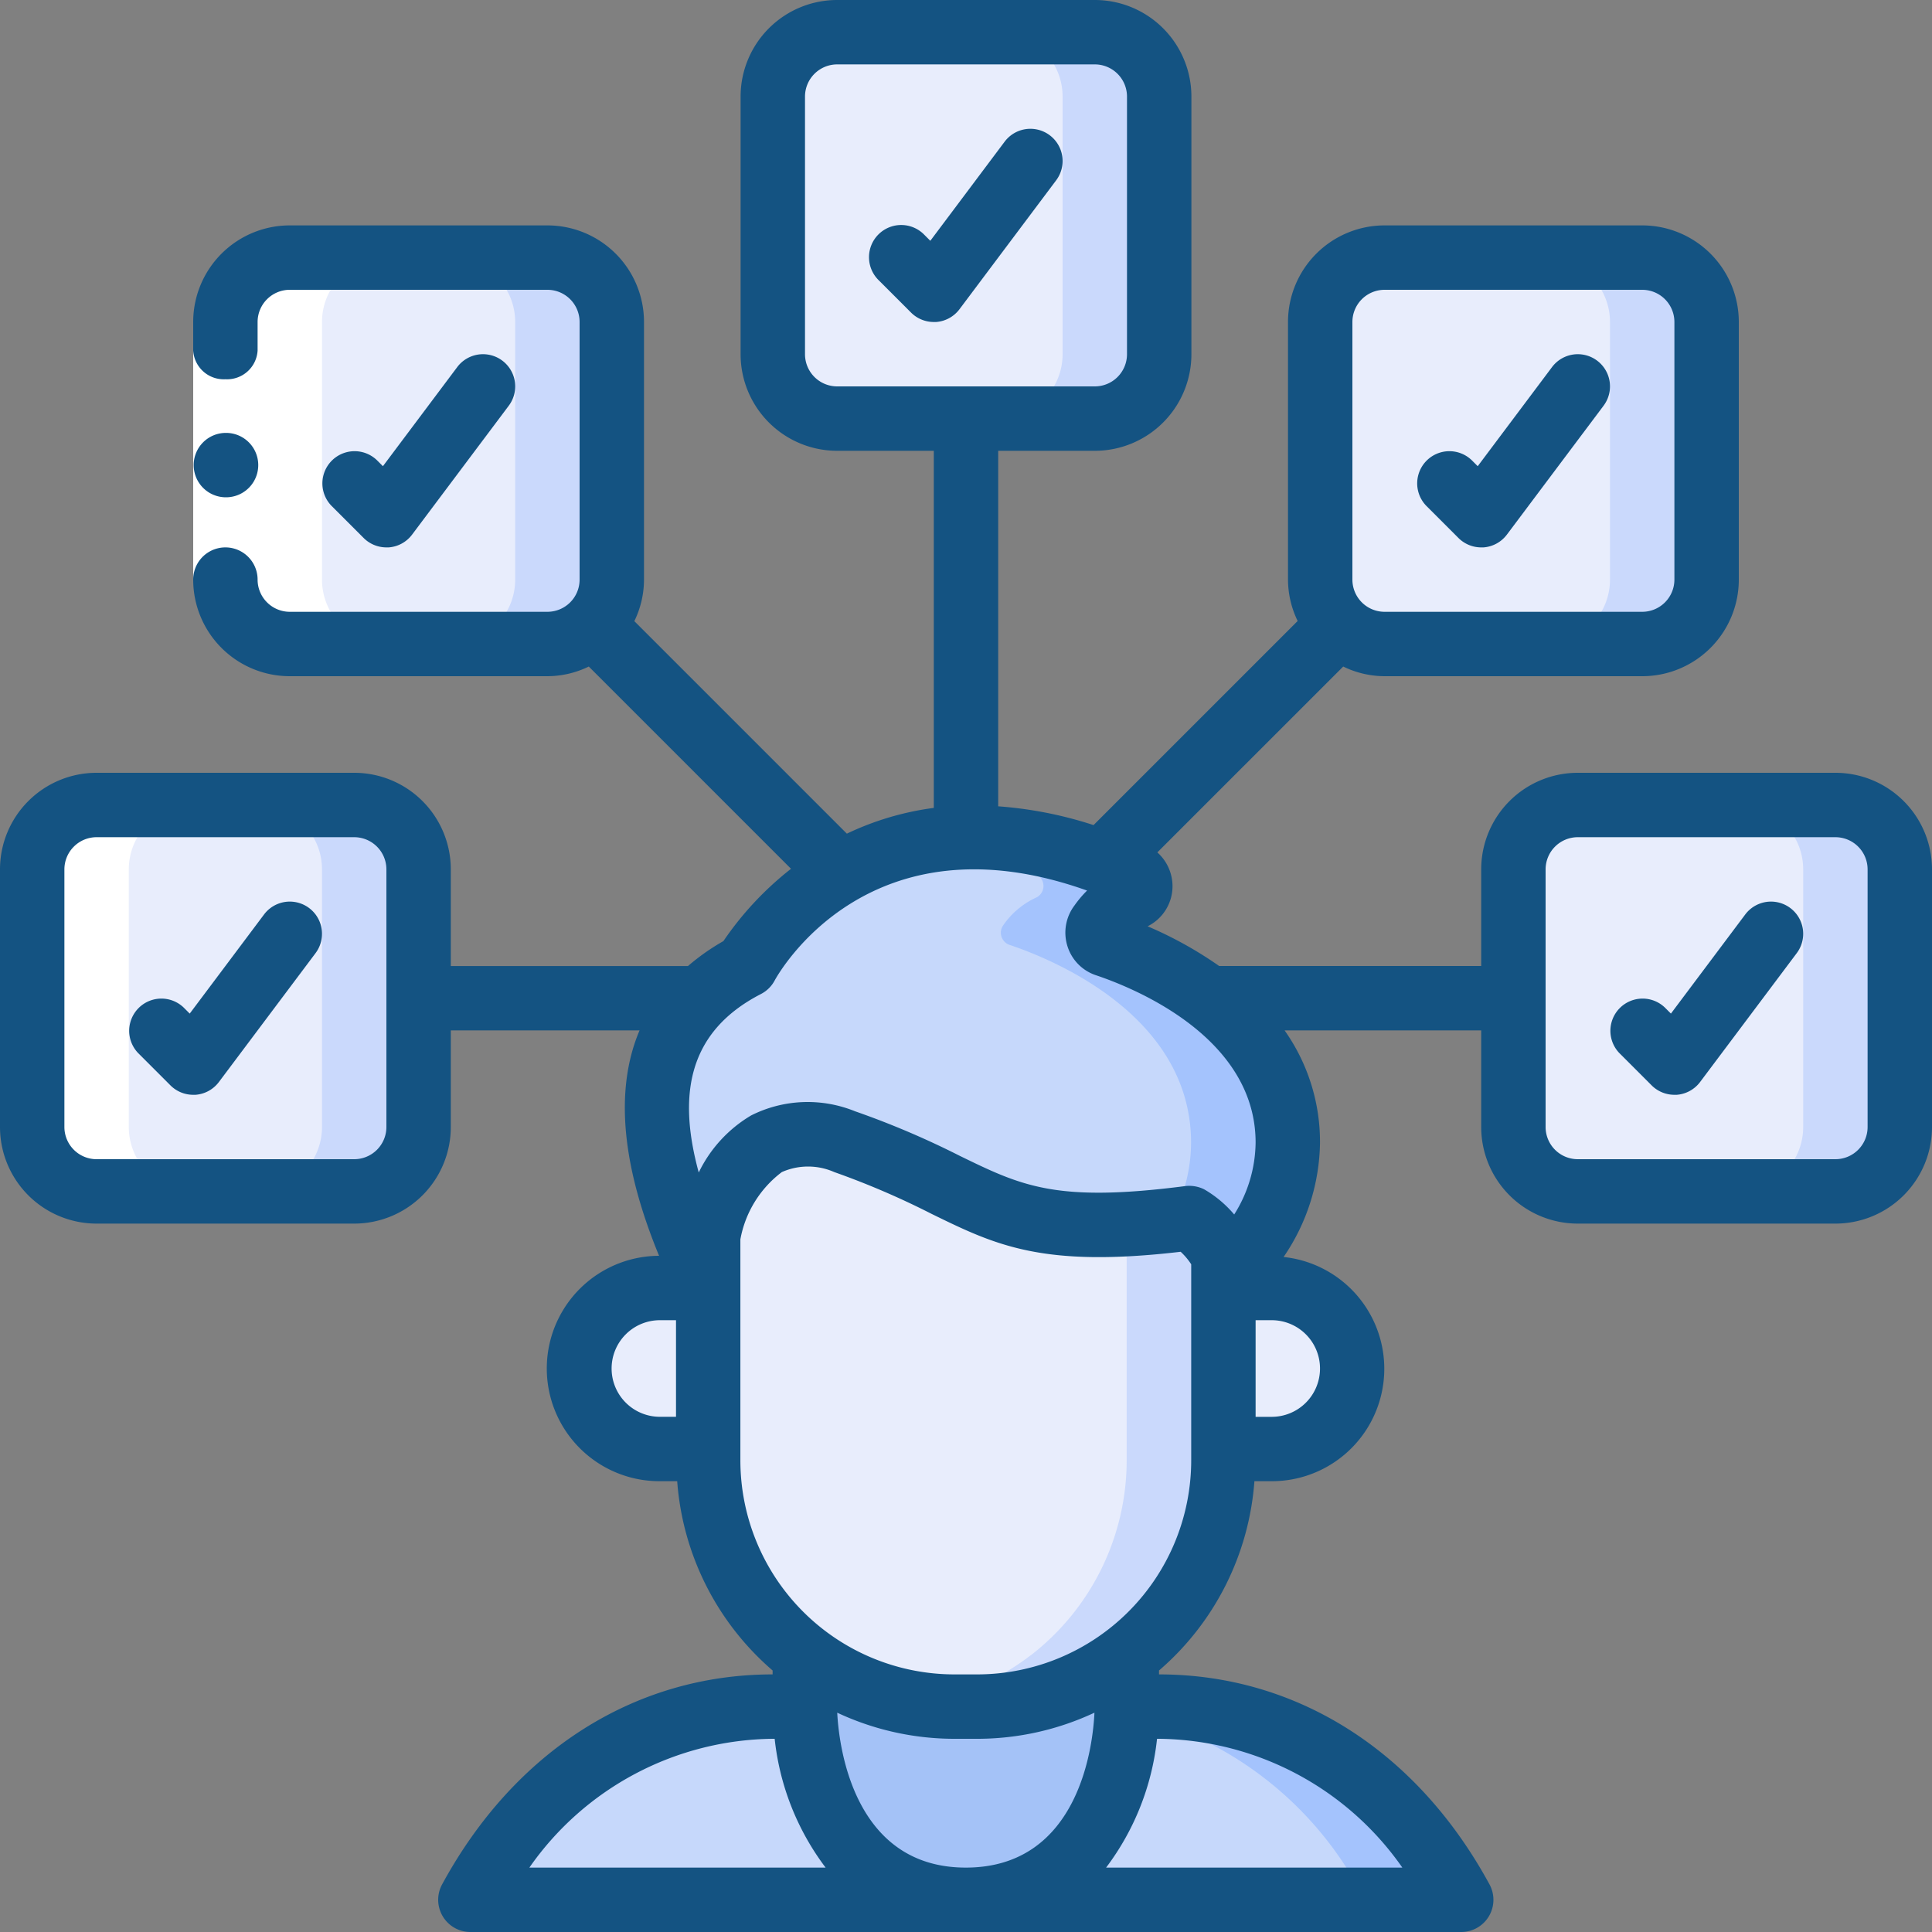 <svg xmlns="http://www.w3.org/2000/svg" version="1.1" xmlns:xlink="http://www.w3.org/1999/xlink" xmlns:svgjs="http://svgjs.com/svgjs" width="512" height="512" x="0" y="0" viewBox="0 0 60 60" style="enable-background:new 0 0 512 512" xml:space="preserve" class=""><rect x="0" y="0" width="60" height="60" fill="#808080" stroke="none"/><g><path fill="#e8edfc" d="M37.99 38.99v6.36a7.658 7.658 0 0 1-2.97 6.05c-.01.01-.02.01-.03.02A7.609 7.609 0 0 1 30.34 53h-.7a7.609 7.609 0 0 1-4.65-1.58c-.01-.01-.02-.01-.03-.02a7.658 7.658 0 0 1-2.97-6.05v-3.47c0-1.74.01-3.49.01-3.54.47-1.82 1.59-3.78 4.23-2.88 4.59 1.58 4.59 3.16 10.7 2.37a2.818 2.818 0 0 1 1.06 1.16z" data-original="#e8edfc"></path><path fill="#cad9fc" d="M36.93 37.83a22.291 22.291 0 0 1-2.707.206 3.049 3.049 0 0 1 .767.954v6.36a7.658 7.658 0 0 1-2.97 6.05c-.01.01-.02.01-.03.02a7.62 7.62 0 0 1-3.5 1.484 7.646 7.646 0 0 0 1.15.1h.7a7.609 7.609 0 0 0 4.65-1.58c.01-.01.02-.01.03-.02a7.658 7.658 0 0 0 2.97-6.05V38.99a2.818 2.818 0 0 0-1.06-1.16z" data-original="#cad9fc" class=""></path><path fill="#e8edfc" d="M21.99 40v5h-1.5a2.5 2.5 0 1 1 0-5zM41.99 42.5a2.492 2.492 0 0 1-2.5 2.5h-1.5v-5h1.5a2.5 2.5 0 0 1 2.5 2.5z" data-original="#e8edfc"></path><path fill="#c6d8fb" d="M37.99 40v-1.01a2.818 2.818 0 0 0-1.06-1.16c-6.11.79-6.11-.79-10.7-2.37-2.64-.9-3.76 1.06-4.23 2.88L21.99 40c-1-2.22-3.6-7.56 1.18-10.02 0 0 3.55-6.57 12-2.83a.4.4 0 0 1 .02.72 2.523 2.523 0 0 0-1.03.86.4.4 0 0 0 .18.61c1.44.48 5.65 2.24 5.65 6.15 0 2.34-1.63 3.72-2 4.51z" data-original="#c6d8fb" class=""></path><path fill="#a4c3fd" d="M39.99 35.49c0-3.91-4.21-5.67-5.65-6.15a.4.4 0 0 1-.18-.61 2.523 2.523 0 0 1 1.03-.86.4.4 0 0 0-.02-.72 10.987 10.987 0 0 0-6.378-1.024 13.418 13.418 0 0 1 3.378 1.024.4.4 0 0 1 .02.72 2.523 2.523 0 0 0-1.03.86.4.4 0 0 0 .18.61c1.44.48 5.65 2.24 5.65 6.15a5.07 5.07 0 0 1-.622 2.4c.187-.021.363-.037.562-.063a2.818 2.818 0 0 1 1.06 1.16V40c.37-.79 2-2.17 2-4.51z" data-original="#a4c3fd" class=""></path><path fill="#c6d8fb" d="M45.38 59H29.99c5 0 5-6 5-6h1a10.69 10.69 0 0 1 9.39 6z" data-original="#c6d8fb" class=""></path><path fill="#a4c3fd" d="M35.99 53h-1s0 .08-.007.2a11.035 11.035 0 0 1 7.4 5.8h3a10.69 10.69 0 0 0-9.393-6z" data-original="#a4c3fd" class=""></path><path fill="#c6d8fb" d="M29.99 59H14.61a10.687 10.687 0 0 1 9.38-6h1s0 6 5 6z" data-original="#c6d8fb" class=""></path><path fill="#a4c2f7" d="M34.99 51.42V53s0 6-5 6-5-6-5-6v-1.58A7.609 7.609 0 0 0 29.64 53h.7a7.609 7.609 0 0 0 4.65-1.58z" data-original="#a4c2f7" class=""></path><rect width="12" height="12" x="24" y="1" fill="#e8edfc" rx="2" data-original="#e8edfc"></rect><path fill="#cad9fc" d="M34 1h-3a2 2 0 0 1 2 2v8a2 2 0 0 1-2 2h3a2 2 0 0 0 2-2V3a2 2 0 0 0-2-2z" data-original="#cad9fc" class=""></path><rect width="12" height="12" x="7" y="8" fill="#e8edfc" rx="2" data-original="#e8edfc"></rect><path fill="#cad9fc" d="M17 8h-3a2 2 0 0 1 2 2v8a2 2 0 0 1-2 2h3a2 2 0 0 0 2-2v-8a2 2 0 0 0-2-2z" data-original="#cad9fc" class=""></path><rect width="12" height="12" x="1" y="25" fill="#e8edfc" rx="2" data-original="#e8edfc"></rect><path fill="#cad9fc" d="M11 25H8a2 2 0 0 1 2 2v8a2 2 0 0 1-2 2h3a2 2 0 0 0 2-2v-8a2 2 0 0 0-2-2z" data-original="#cad9fc" class=""></path><rect width="12" height="12" x="41" y="8" fill="#e8edfc" rx="2" data-original="#e8edfc"></rect><path fill="#cad9fc" d="M51 8h-3a2 2 0 0 1 2 2v8a2 2 0 0 1-2 2h3a2 2 0 0 0 2-2v-8a2 2 0 0 0-2-2z" data-original="#cad9fc" class=""></path><rect width="12" height="12" x="47" y="25" fill="#e8edfc" rx="2" data-original="#e8edfc"></rect><path fill="#cad9fc" d="M57 25h-3a2 2 0 0 1 2 2v8a2 2 0 0 1-2 2h3a2 2 0 0 0 2-2v-8a2 2 0 0 0-2-2z" data-original="#cad9fc" class=""></path><g fill="#fff" data-name="Icons copy 2"><path d="M7 10v8a2 2 0 0 0 2 2h3a2 2 0 0 1-2-2v-8a2 2 0 0 1 2-2H9a2 2 0 0 0-2 2zM3 37h3a2 2 0 0 1-2-2v-8a2 2 0 0 1 2-2H3a2 2 0 0 0-2 2v8a2 2 0 0 0 2 2z" fill="#ffffff" data-original="#ffffff" class=""></path></g><g data-name="Icons copy"><path fill="#ffffff" d="M6 10.889h2V18H6z" data-original="#ffffff" class=""></path><g fill="#428dff"><path d="M7.02 15.444a1 1 0 0 1-.01-2h.01a1 1 0 0 1 0 2zM31.2 4.4l-2.308 3.078-.185-.185a1 1 0 1 0-1.414 1.414l1 1A1 1 0 0 0 29 10h.071a1 1 0 0 0 .729-.4l3-4a1 1 0 1 0-1.6-1.2zM12 17h.071a1 1 0 0 0 .729-.4l3-4a1 1 0 0 0-1.6-1.2l-2.308 3.078-.185-.185a1 1 0 0 0-1.414 1.414l1 1A1 1 0 0 0 12 17zM45.293 16.707A1 1 0 0 0 46 17h.071a1 1 0 0 0 .729-.4l3-4a1 1 0 1 0-1.6-1.2l-2.308 3.078-.185-.185a1 1 0 0 0-1.414 1.414zM8.2 28.4l-2.308 3.078-.185-.185a1 1 0 0 0-1.414 1.414l1 1A1 1 0 0 0 6 34h.071a1 1 0 0 0 .729-.4l3-4a1 1 0 0 0-1.6-1.2z" fill="#145382" data-original="#428dff" class="" opacity="1"></path><path d="M57 24h-8a3 3 0 0 0-3 3v3h-8.138a12.23 12.23 0 0 0-2.222-1.233 1.39 1.39 0 0 0 .773-1.277 1.407 1.407 0 0 0-.471-1.018l5.773-5.772A2.951 2.951 0 0 0 43 21h8a3 3 0 0 0 3-3v-8a3 3 0 0 0-3-3h-8a3 3 0 0 0-3 3v8a2.951 2.951 0 0 0 .3 1.285l-6.339 6.339A12.423 12.423 0 0 0 31 25.041V14h3a3 3 0 0 0 3-3V3a3 3 0 0 0-3-3h-8a3 3 0 0 0-3 3v8a3 3 0 0 0 3 3h3v11.09a8.984 8.984 0 0 0-2.7.8l-6.6-6.6A2.951 2.951 0 0 0 20 18v-8a3 3 0 0 0-3-3H9a3 3 0 0 0-3 3v.889a.95.95 0 0 0 1 .889.95.95 0 0 0 1-.889V10a1 1 0 0 1 1-1h8a1 1 0 0 1 1 1v8a1 1 0 0 1-1 1H9a1 1 0 0 1-1-1 1 1 0 0 0-2 0 3 3 0 0 0 3 3h8a2.951 2.951 0 0 0 1.285-.3l6.281 6.281a9.955 9.955 0 0 0-2.1 2.246 6.863 6.863 0 0 0-1.1.774H14V27a3 3 0 0 0-3-3H3a3 3 0 0 0-3 3v8a3 3 0 0 0 3 3h8a3 3 0 0 0 3-3v-3h5.862c-1 2.357-.157 5.14.606 7a3.5 3.5 0 0 0 .026 7h.537a8.586 8.586 0 0 0 2.963 5.878V52c-4.271 0-8.012 2.377-10.264 6.522A1 1 0 0 0 14.609 60h30.77a1 1 0 0 0 .879-1.478C44.006 54.377 40.266 52 35.994 52v-.121A8.582 8.582 0 0 0 38.957 46h.537a3.491 3.491 0 0 0 .369-6.963 6.426 6.426 0 0 0 1.131-3.547 6 6 0 0 0-1.1-3.49H46v3a3 3 0 0 0 3 3h8a3 3 0 0 0 3-3v-8a3 3 0 0 0-3-3zM25 11V3a1 1 0 0 1 1-1h8a1 1 0 0 1 1 1v8a1 1 0 0 1-1 1h-8a1 1 0 0 1-1-1zM12 35a1 1 0 0 1-1 1H3a1 1 0 0 1-1-1v-8a1 1 0 0 1 1-1h8a1 1 0 0 1 1 1zm30-25a1 1 0 0 1 1-1h8a1 1 0 0 1 1 1v8a1 1 0 0 1-1 1h-8a1 1 0 0 1-1-1zM23.632 30.87a1 1 0 0 0 .422-.413c.121-.225 2.922-5.217 9.706-2.8a3.447 3.447 0 0 0-.391.463 1.4 1.4 0 0 0-.221 1.256 1.384 1.384 0 0 0 .879.908c1.165.389 4.967 1.913 4.967 5.2a4.25 4.25 0 0 1-.665 2.233 3.535 3.535 0 0 0-.934-.782 1.045 1.045 0 0 0-.588-.1c-4.012.518-5.071 0-7-.939a26.549 26.549 0 0 0-3.255-1.385 3.905 3.905 0 0 0-3.225.13 4.161 4.161 0 0 0-1.627 1.772c-.625-2.292-.417-4.334 1.932-5.543zM18.994 42.5a1.5 1.5 0 0 1 1.5-1.5h.5v3h-.5a1.5 1.5 0 0 1-1.5-1.5zm11 15.5c-3.551 0-3.948-3.906-3.993-4.811a8.58 8.58 0 0 0 3.644.811h.7a8.583 8.583 0 0 0 3.644-.811c-.041.903-.421 4.811-3.995 4.811zm-6-4h.064a8.065 8.065 0 0 0 1.582 4h-9.2a9.331 9.331 0 0 1 7.554-4zm19.557 4h-9.2a8.065 8.065 0 0 0 1.582-4h.064a9.335 9.335 0 0 1 7.554 4zm-6.557-12.65a6.653 6.653 0 0 1-6.65 6.65h-.7a6.652 6.652 0 0 1-6.651-6.65v-6.861a3.374 3.374 0 0 1 1.288-2.089 2.013 2.013 0 0 1 1.628 0 25.06 25.06 0 0 1 3.026 1.3c1.986.971 3.434 1.677 7.732 1.175a2.047 2.047 0 0 1 .327.389v6.09zm4-2.849a1.5 1.5 0 0 1-1.5 1.5h-.5V41h.5a1.5 1.5 0 0 1 1.5 1.5zM58 35a1 1 0 0 1-1 1h-8a1 1 0 0 1-1-1v-8a1 1 0 0 1 1-1h8a1 1 0 0 1 1 1z" fill="#145382" data-original="#428dff" class="" opacity="1"></path><path d="m54.2 28.4-2.308 3.078-.185-.185a1 1 0 0 0-1.414 1.414l1 1A1 1 0 0 0 52 34h.071a1 1 0 0 0 .729-.4l3-4a1 1 0 1 0-1.6-1.2z" fill="#145382" data-original="#428dff" class="" opacity="1"></path></g></g></g></svg>